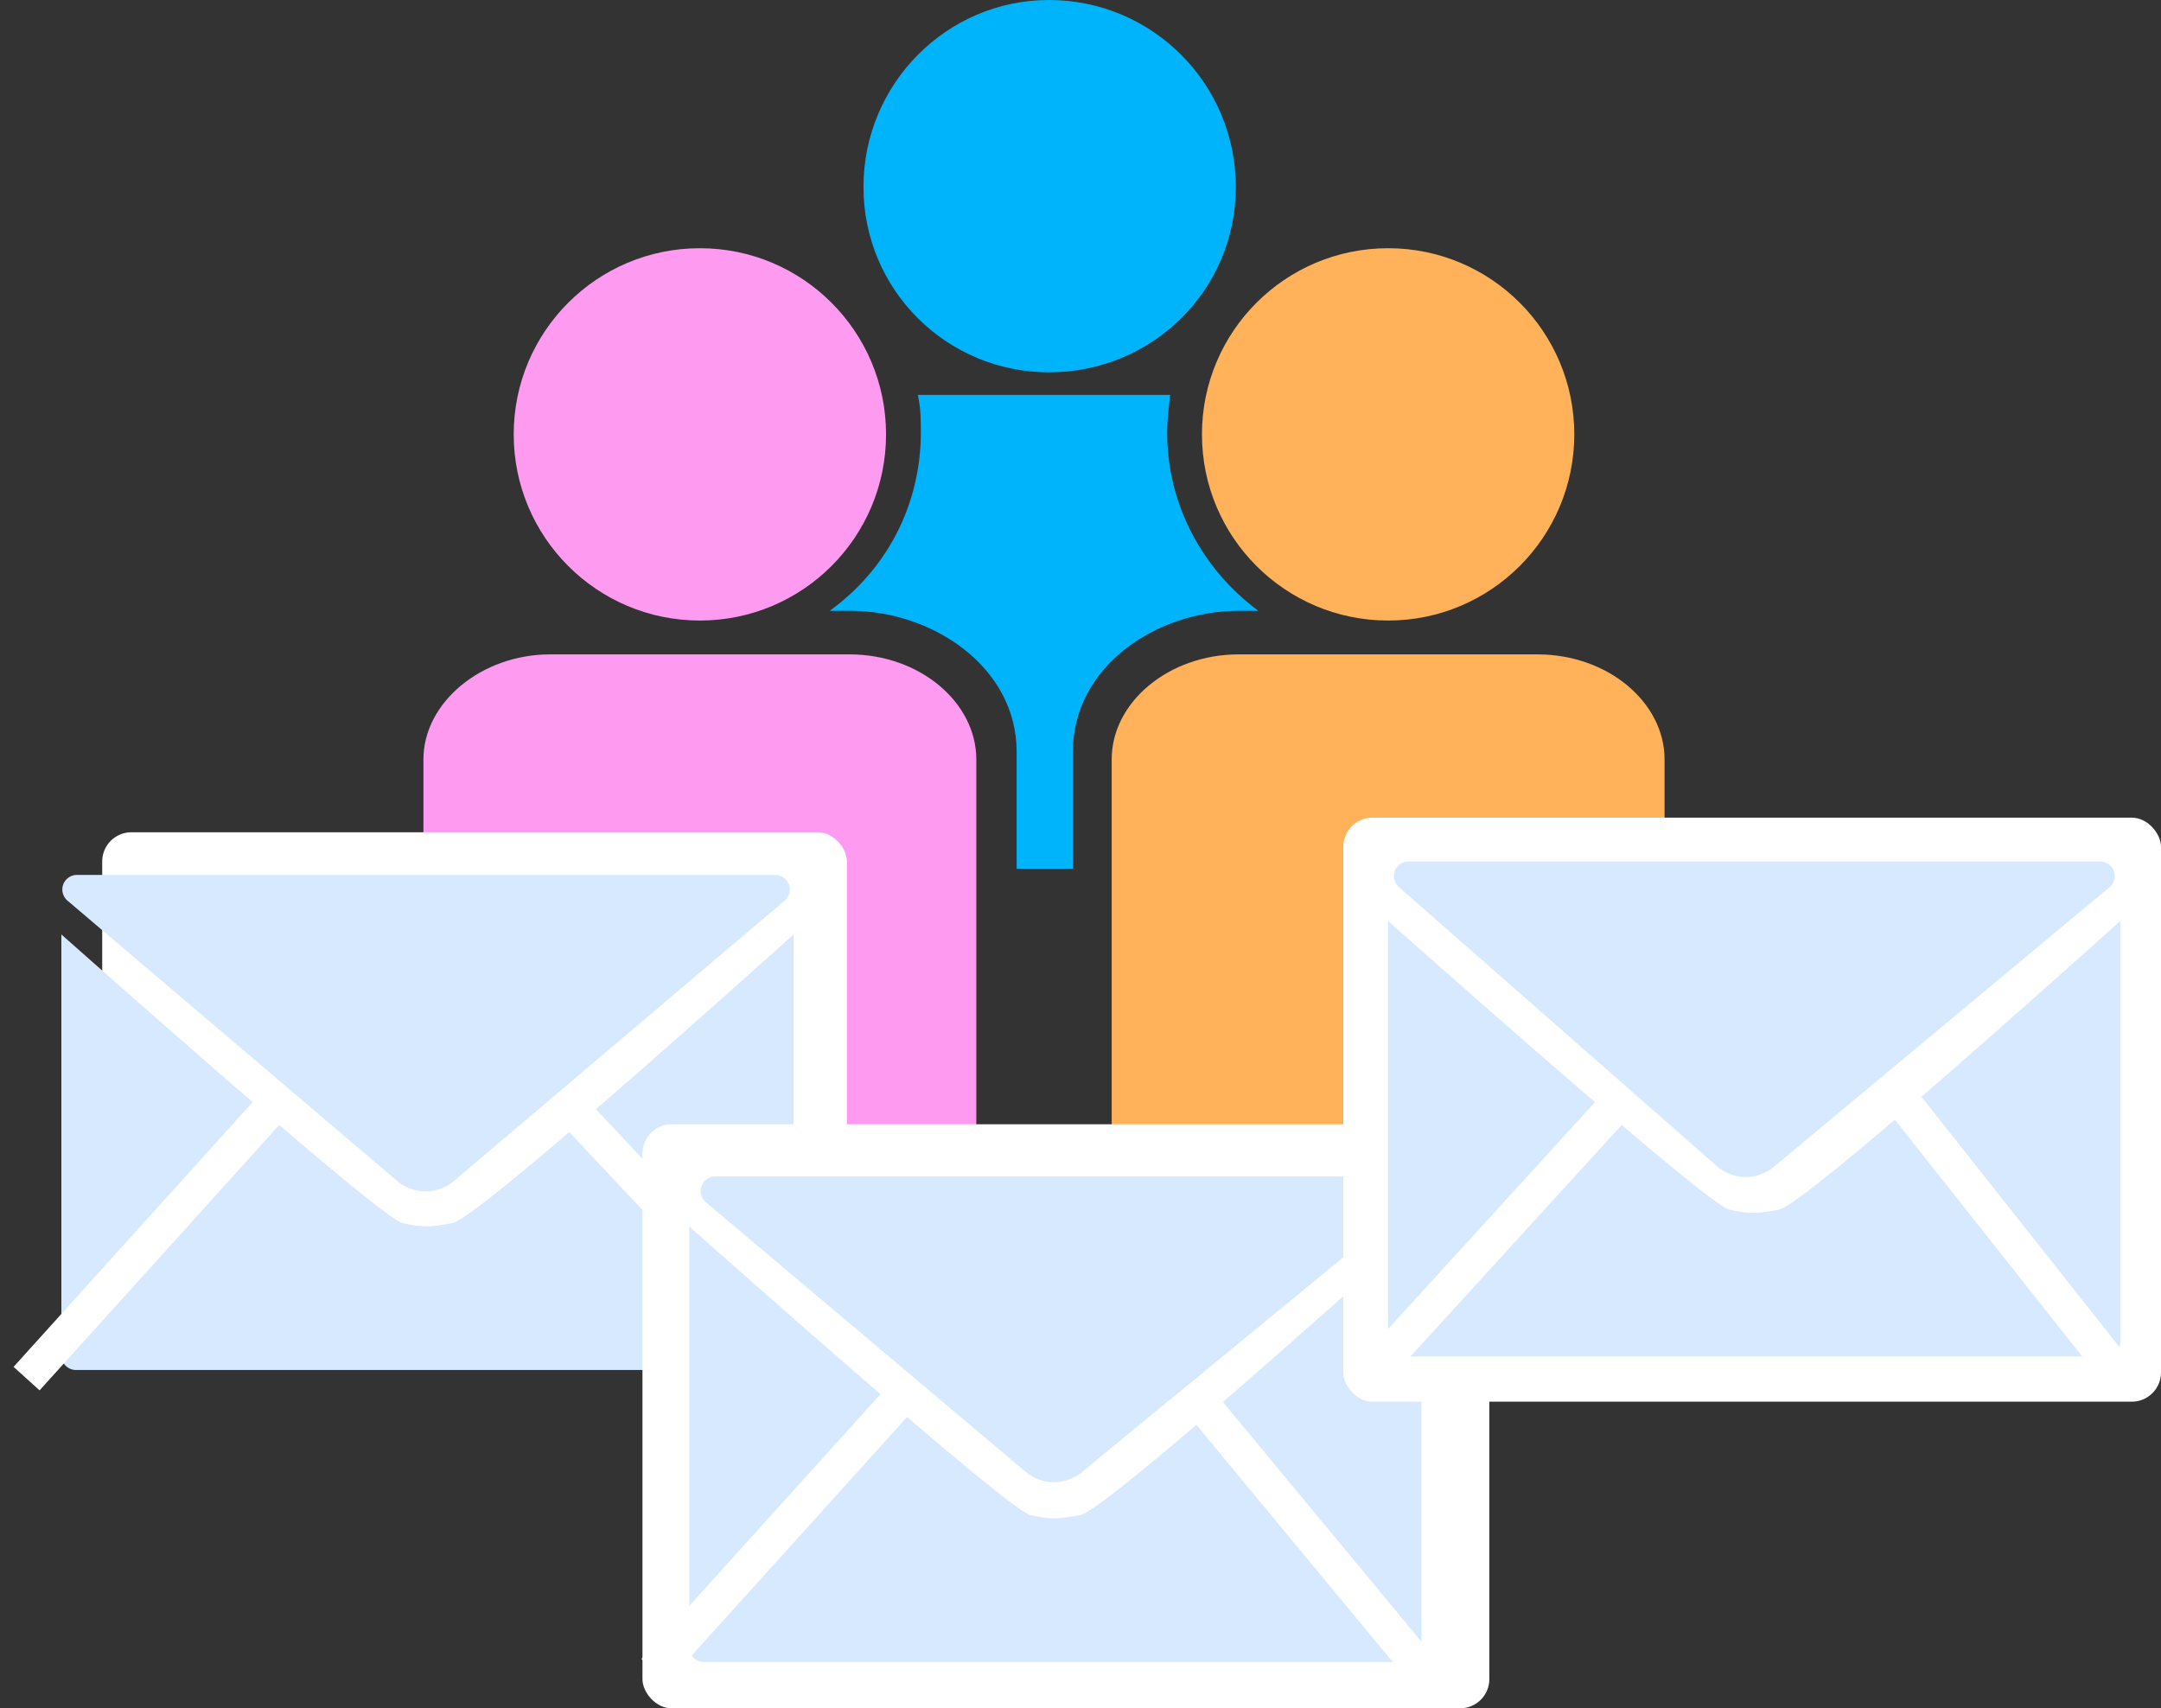 <svg width="148" height="117" xmlns="http://www.w3.org/2000/svg"><rect width="100%" height="100%" fill="#333333" stroke="none"/><g fill="none" fill-rule="evenodd"><g transform="translate(29)"><path d="M33.858 27.045h17.284c-.104.925-.208 1.746-.208 2.568 0 5.033 2.5 9.449 6.248 12.222h-1.354c-5.623 0-11.35 3.8-11.35 9.654V59.5h-3.852v-8.01c0-5.855-5.831-9.655-11.35-9.655h-1.458c3.853-2.773 6.248-7.19 6.248-12.222 0-.822 0-1.643-.208-2.568zM42.834 0c7.078 0 12.802 5.724 12.802 12.802 0 7.078-5.724 12.698-12.802 12.698-6.973 0-12.698-5.62-12.698-12.698S35.861 0 42.834 0z" fill="#00B4FB"/><path d="M8.675 44.818h20.514c4.796 0 8.675 3.287 8.675 7.19v25.265H0V52.007c0-3.902 3.98-7.189 8.675-7.189z" fill="#FF9AF1"/><circle fill="#FF9AF1" cx="18.932" cy="29.75" r="12.75"/><path d="M55.835 44.818h20.467c4.81 0 8.698 3.287 8.698 7.19v25.265H47.136V52.007c0-3.902 3.89-7.189 8.699-7.189z" fill="#FFB259"/><circle fill="#FFB259" cx="66.068" cy="29.75" r="12.75"/></g><rect width="51" height="35" rx="2" transform="translate(7 57)" fill="#FFF"/><g fill="#D7E9FF"><path d="M5.27 59.922h47.822a1 1 0 01.646 1.763l-22.653 19.2a3 3 0 01-3.883-.002L4.622 61.684a1 1 0 01.648-1.762z"/><path d="M4.203 64c14.665 12.988 22.458 19.58 23.379 19.772 1.38.29 1.732.29 3.384 0 1.102-.193 8.897-6.784 23.385-19.772v28.829a1 1 0 01-1 1H5.203a1 1 0 01-1-1V64z"/></g><g stroke="#FFF" stroke-width="2.4"><path d="M1.82 94.42l17.795-19.706M55.736 93.612l-16.67-17.747"/></g><g><g transform="translate(41.203 77)"><rect fill="#FFF" x="2.797" width="58" height="40" rx="2"/></g><path d="M48.989 80.577h46.955a1 1 0 01.634 1.773l-22.492 18.48a3 3 0 01-3.838-.024L48.344 82.342a1 1 0 01.645-1.765z" fill="#D7E9FF"/><path d="M47.203 84c14.665 12.988 22.458 19.58 23.379 19.772 1.38.29 1.732.29 3.384 0 1.102-.193 8.897-6.784 23.385-19.772v28.829a1 1 0 01-1 1H48.203a1 1 0 01-1-1V84z" fill="#D7E9FF"/><path d="M44.82 114.42l17.795-19.706M96.944 113.829L82.065 95.865" stroke="#FFF" stroke-width="2.4"/></g><g transform="translate(90 56)"><rect fill="#FFF" x="2" width="56" height="40" rx="2"/><path d="M6.462 3h47.371a1 1 0 01.64 1.768l-22.991 19.15a3 3 0 01-3.9-.05L5.803 4.752A1 1 0 016.462 3z" fill="#D7E9FF"/><path d="M5.063 7.078C19.728 20.066 27.521 26.657 28.442 26.85c1.38.29 1.732.29 3.385 0 1.101-.193 8.896-6.784 23.384-19.772v28.828a1 1 0 01-1 1H6.063a1 1 0 01-1-1V7.078z" fill="#D7E9FF"/><path d="M4.168 37.785L21.36 18.943M54.833 37.785L39.925 18.943" stroke="#FFF" stroke-width="2.4"/></g></g></svg>
